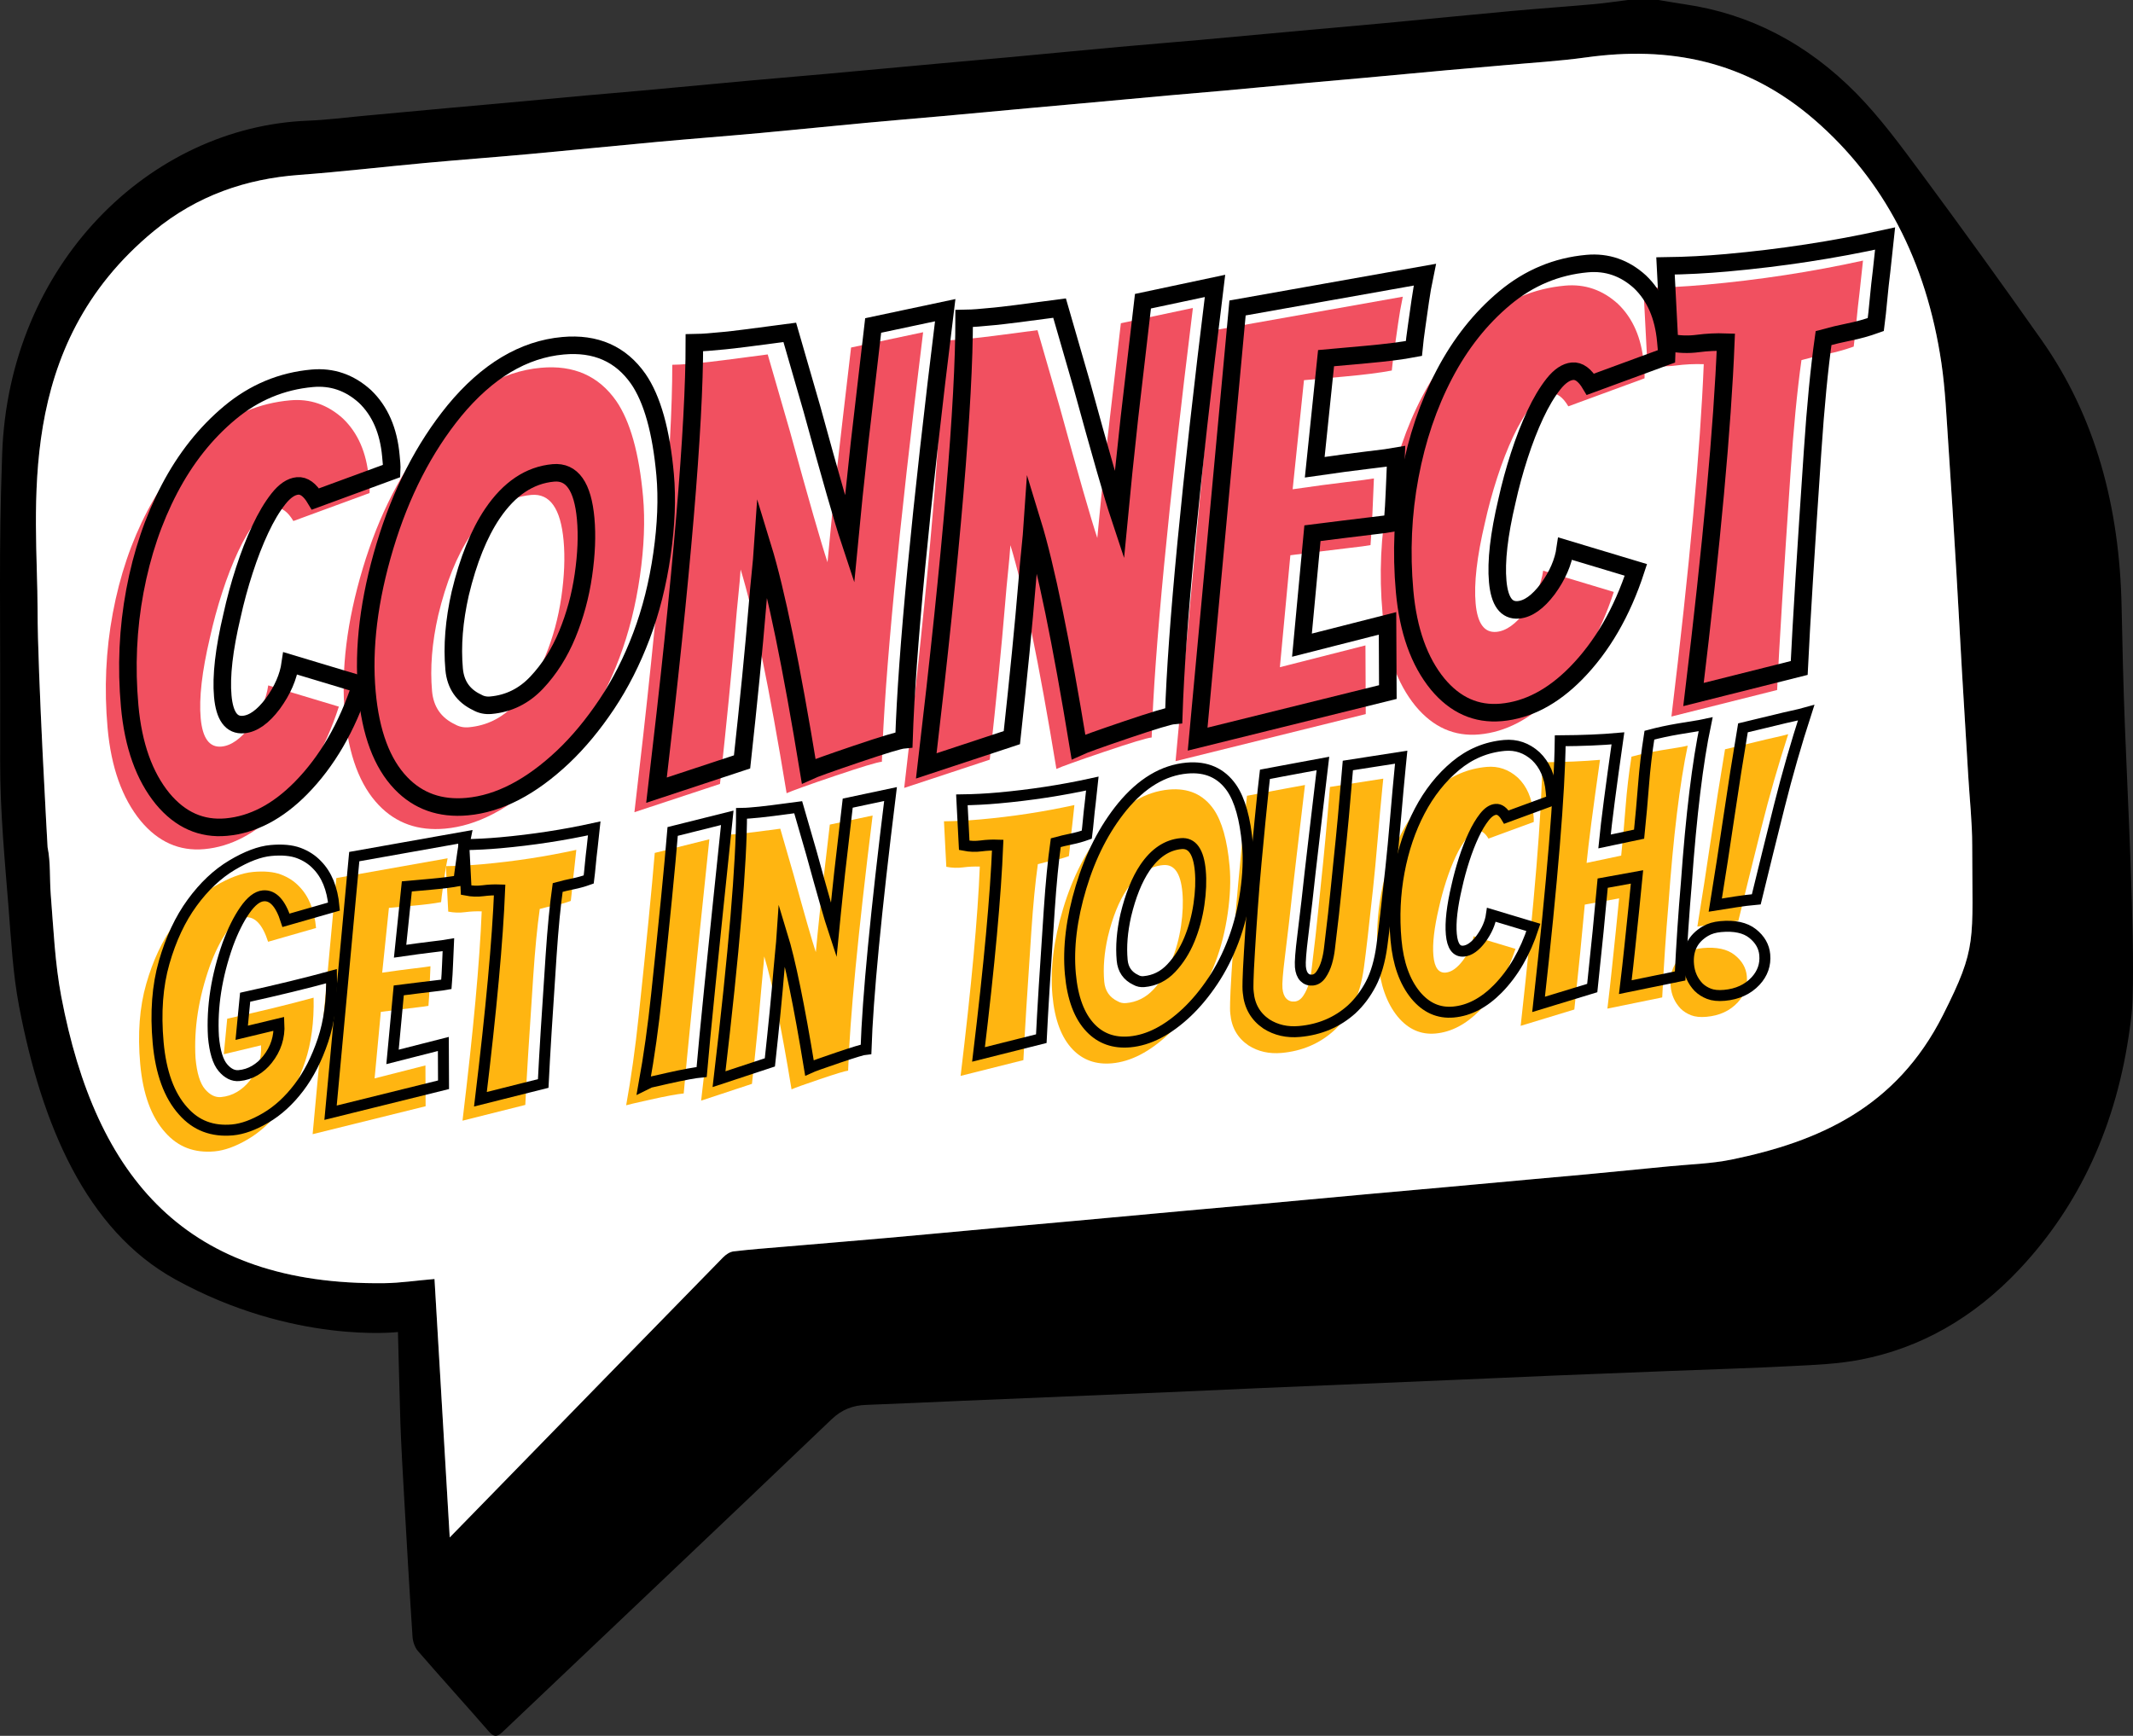 <?xml version="1.0" encoding="utf-8"?>
<!-- Generator: Adobe Illustrator 16.0.0, SVG Export Plug-In . SVG Version: 6.00 Build 0)  -->
<!DOCTYPE svg PUBLIC "-//W3C//DTD SVG 1.1//EN" "http://www.w3.org/Graphics/SVG/1.1/DTD/svg11.dtd">
<svg version="1.1" id="Layer_2" xmlns="http://www.w3.org/2000/svg" xmlns:xlink="http://www.w3.org/1999/xlink" x="0px" y="0px"
	 width="972.732px" height="791.733px" viewBox="-5.996 -7.9 972.732 791.733" enable-background="new -5.996 -7.9 972.732 791.733"
	 xml:space="preserve">
<rect x="-5.996" y="-7.9" width="972.732" height="791.733" fill="#333333" stroke="none"/>
<g>
	<g id="XMLID_1_">
		<g>
			<path d="M963.044,323.356c1.178,30.946,4.486,92.916,3.517,123.875c-0.224,6.938-0.759,9.976-1.252,13.675
				c-5.949,44.278-22.968,80.928-50.321,110.063c-20.957,22.311-45.322,36.021-72.559,41.288
				c-10.176,1.979-20.586,2.368-30.903,2.902c-18.614,0.968-37.253,1.518-55.881,2.25c-17.454,0.68-34.923,1.357-52.38,2.078
				c-14.348,0.589-28.707,1.256-43.055,1.87c-30.91,1.308-61.818,2.603-92.715,3.922c-13.58,0.575-27.16,1.229-40.729,1.815
				c-31.551,1.334-63.113,2.628-94.666,3.961c-14.347,0.604-28.691,1.321-43.054,1.83c-5.91,0.209-10.946,1.922-15.938,6.694
				c-49.872,47.706-99.983,95.021-149.975,142.543c-2.444,2.325-3.939,2.325-6.206-0.289c-10.735-12.328-21.669-24.38-32.383-36.748
				c-1.307-1.504-2.266-4.197-2.413-6.448c-1.38-20.771-2.56-41.561-3.75-62.347c-0.664-11.688-1.35-23.377-1.781-35.063
				c-0.158-4.394-1.117-41.574-1.117-41.574s-47.753,5.66-101.481-23.979c-40.812-22.5-61.028-70.665-71.31-124.662
				c-2.802-14.707-3.614-30.026-4.804-45.144c-1.549-19.779-3.876-43.261-3.813-66.832c0.21-73.868-0.707-93.047,0.916-139.891
				c3.014-86.74,67.519-149.274,139.556-152.005c8.259-0.313,16.497-1.398,24.745-2.157c12.884-1.176,25.769-2.393,38.652-3.569
				c8.375-0.759,16.75-1.478,25.125-2.249c12.758-1.163,25.505-2.379,38.262-3.529c8.375-0.759,16.761-1.438,25.136-2.197
				c16.371-1.503,32.731-3.059,49.092-4.549c11.854-1.072,23.715-2.053,35.565-3.124c16.751-1.517,33.5-3.086,50.251-4.616
				c11.598-1.059,23.197-2.053,34.787-3.125c16.104-1.491,32.205-3.073,48.31-4.537c12.115-1.099,24.232-2.053,36.349-3.138
				c16.88-1.517,33.757-3.112,50.642-4.642c11.461-1.046,22.924-2.026,34.396-3.099c19.186-1.804,38.378-3.739,57.563-5.491
				c12.506-1.138,25.033-2,37.535-3.125c5.131-0.456,10.241-1.254,15.359-1.894c4.67,0,9.321,0,13.989,0
				c4.058,0.666,8.121,1.385,12.188,1.986c29.159,4.275,55.455,17.624,78.096,40.634c10.838,11.008,20.414,24.069,29.928,36.921
				c18.469,24.958,36.685,50.19,54.631,75.711c24.441,34.764,35.482,75.881,36.391,121.627
				C961.895,287.103,962.347,305.235,963.044,323.356z M880.081,455.076c15.803-31.323,13.323-33.339,13.323-77.41
				c0-10.593-1.179-21.128-1.799-31.679c-0.951-15.832-1.938-31.65-2.854-47.483c-0.865-14.879-1.623-29.771-2.508-44.648
				c-1.191-19.82-2.384-39.641-3.742-59.448c-0.84-12.276-1.356-24.67-3.138-36.75c-6.899-46.713-26.422-83.608-57.729-110.789
				c-31.49-27.351-66.76-33.783-104.146-28.605c-12.578,1.751-25.238,2.471-37.871,3.621c-8.498,0.771-17.011,1.452-25.523,2.223
				c-12.885,1.164-25.76,2.392-38.649,3.57c-8.375,0.758-16.75,1.463-25.127,2.235c-12.759,1.164-25.519,2.38-38.267,3.543
				c-8.383,0.758-16.771,1.438-25.145,2.184c-13.141,1.189-26.281,2.419-39.42,3.608c-8.122,0.746-16.245,1.451-24.367,2.196
				c-13.011,1.19-26.021,2.419-39.031,3.595c-11.736,1.06-23.471,2-35.207,3.099c-15.844,1.477-31.679,3.125-47.521,4.576
				c-15.847,1.451-31.708,2.654-47.563,4.105c-19.332,1.778-38.641,3.752-57.972,5.518c-15.981,1.464-31.973,2.64-47.955,4.105
				c-19.204,1.765-38.368,4.027-57.582,5.452c-23.788,1.765-46.249,9.243-66.085,25.56C-0.095,150.351,11.145,224.31,11.145,270.629
				c0,28.109,4.561,107.912,4.561,107.912c1.433,6.981,0.875,14.367,1.444,21.544c1.243,15.585,1.917,31.442,4.804,46.597
				c15.792,83.045,57.193,131.745,147.255,130.688c7.469-0.092,14.908-1.254,22.944-1.907c2.296,38.997,4.583,77.906,6.942,117.872
				c6.215-6.364,11.693-11.987,17.172-17.597c35.807-36.729,71.604-73.45,107.454-110.099c1.318-1.346,3.109-2.55,4.752-2.758
				c7.584-0.916,15.2-1.466,22.812-2.118c15.989-1.372,31.973-2.667,47.964-4.092c16.876-1.505,33.764-3.101,50.642-4.644
				c11.476-1.046,22.937-2.04,34.406-3.085c16.748-1.527,33.512-3.085,50.26-4.615c11.589-1.059,23.199-2.064,34.787-3.124
				c16.623-1.517,33.248-3.072,49.871-4.59c11.729-1.07,23.465-2.078,35.188-3.149c13.136-1.188,26.28-2.405,39.42-3.605
				c8.123-0.731,16.242-1.429,24.364-2.197c12.24-1.164,24.475-2.354,36.701-3.566c9.664-0.97,19.418-1.178,28.939-3.139
				C823.384,512.784,858.77,497.344,880.081,455.076z"/>
			<path fill="#FFFFFF" d="M893.409,377.667c0,44.071,2.475,46.086-13.328,77.41c-21.313,42.269-56.697,57.708-96.256,65.88
				c-9.523,1.962-19.279,2.169-28.939,3.139c-12.229,1.216-24.461,2.405-36.701,3.566c-8.125,0.771-16.241,1.466-24.366,2.198
				c-13.14,1.2-26.282,2.419-39.42,3.604c-11.729,1.071-23.463,2.079-35.188,3.15c-16.621,1.517-33.246,3.07-49.871,4.589
				c-11.588,1.06-23.197,2.063-34.785,3.124c-16.75,1.53-33.512,3.088-50.262,4.615c-11.471,1.046-22.933,2.041-34.406,3.086
				c-16.877,1.542-33.765,3.137-50.641,4.643c-15.993,1.425-31.977,2.719-47.965,4.092c-7.607,0.653-15.227,1.202-22.812,2.118
				c-1.644,0.209-3.434,1.412-4.752,2.758c-35.85,36.646-71.646,73.369-107.454,110.099c-5.479,5.605-10.957,11.229-17.172,17.597
				c-2.359-39.966-4.646-78.873-6.941-117.872c-8.039,0.653-15.477,1.815-22.945,1.907c-90.06,1.059-131.463-47.645-147.253-130.688
				c-2.887-15.15-3.562-31.012-4.805-46.597c-0.568-7.177-0.011-14.563-1.443-21.544c0,0-4.562-79.803-4.562-107.912
				c0-46.321-11.241-120.28,53.052-173.177c19.837-16.317,42.298-23.795,66.085-25.56c19.216-1.424,38.377-3.687,57.583-5.452
				c15.981-1.465,31.973-2.641,47.954-4.105c19.332-1.765,38.642-3.739,57.973-5.518c15.854-1.451,31.72-2.654,47.563-4.105
				c15.848-1.451,31.683-3.099,47.523-4.576c11.736-1.098,23.47-2.04,35.208-3.099c13.009-1.176,26.021-2.405,39.03-3.595
				c8.123-0.745,16.242-1.451,24.367-2.196c13.138-1.189,26.28-2.419,39.421-3.608c8.372-0.745,16.76-1.425,25.145-2.184
				c12.748-1.164,25.508-2.379,38.267-3.543c8.375-0.771,16.75-1.477,25.127-2.235c12.894-1.177,25.769-2.406,38.646-3.569
				c8.515-0.771,17.027-1.451,25.527-2.223c12.631-1.15,25.293-1.87,37.87-3.621c37.39-5.177,72.655,1.254,104.146,28.605
				c31.313,27.181,50.83,64.075,57.732,110.789c1.775,12.08,2.297,24.474,3.137,36.75c1.359,19.807,2.551,39.628,3.74,59.448
				c0.885,14.877,1.645,29.769,2.51,44.648c0.914,15.832,1.904,31.652,2.854,47.483
				C892.229,356.539,893.409,367.073,893.409,377.667z"/>
		</g>
	</g>
</g>
<g>
	<path fill="#F15060" d="M94.996,332.617c4.427-0.398,8.875-3.564,13.342-9.506c4.448-6.112,7.111-12.246,7.989-18.398l32.214,9.692
		c-6.299,19.317-15.422,35.053-27.363,47.198c-10.641,10.781-21.983,16.711-34.027,17.795c-11.34,1.021-21.015-3.285-29.023-12.926
		c-8.429-10.313-13.448-24.414-15.058-42.311c-1.611-17.891-0.819-35.375,2.379-52.45c3.194-17.072,8.453-32.592,15.768-46.558
		c7.316-13.961,16.496-25.547,27.545-34.759c11.046-9.206,23.568-14.443,37.564-15.703c9.035-0.813,17.051,1.948,24.051,8.284
		c6.836,6.53,10.775,15.552,11.811,27.064l0.311,3.456c0.096,1.063,0.108,2.226,0.045,3.478l-34.747,12.77
		c-2.525-4.233-5.249-6.225-8.172-5.961c-2.922,0.263-5.827,2.224-8.713,5.875c-2.884,3.654-5.642,8.276-8.261,13.869
		c-2.624,5.594-5.055,11.84-7.289,18.738c-2.239,6.898-4.116,13.813-5.635,20.733c-3.623,15.326-5.021,27.553-4.201,36.675
		C86.349,328.798,89.502,333.111,94.996,332.617z"/>
	<path fill="#F15060" d="M287.259,218.61c0.973,10.808,0.496,22.906-1.423,36.292c-1.922,13.393-5.044,25.816-9.37,37.275
		c-4.327,11.467-9.6,21.854-15.815,31.158c-6.218,9.313-12.865,17.324-19.938,24.029c-14.653,13.821-29.242,21.383-43.767,22.688
		c-12.224,1.101-22.28-2.457-30.161-10.68c-8.674-9.038-13.845-22.863-15.518-41.465c-1.817-20.196,0.915-42.408,8.201-66.638
		c7.284-24.229,17.842-44.822,31.678-61.785c14.977-18.131,31.5-28.016,49.569-29.641c14.881-1.339,26.319,3.706,34.312,15.128
		C281.394,184.227,285.474,198.772,287.259,218.61z M251.031,238.747c-1.323-14.702-6.237-21.673-14.739-20.908
		c-10.809,0.973-20.075,7.165-27.795,18.575c-6.144,9.125-11.037,21.265-14.672,36.413c-2.815,12.4-3.743,23.91-2.786,34.54
		c0.638,7.088,4.126,12.132,10.47,15.13c1.881,1.084,3.974,1.519,6.279,1.313c8.146-0.734,15.115-4.174,20.904-10.32
		c5.784-6.146,10.439-13.483,13.958-22.018c3.519-8.527,5.964-17.547,7.344-27.047C251.369,254.923,251.716,246.367,251.031,238.747
		z"/>
	<path fill="#F15060" d="M306.735,158.191l7.707-0.693c3.541-0.319,13.43-1.564,29.667-3.741
		c3.626,12.532,6.999,24.196,10.11,34.987c8.504,31.025,14.229,50.957,17.167,59.8c0.372-3.784,0.787-8.107,1.244-12.97
		c0.454-4.862,0.979-9.953,1.572-15.277c0.593-5.32,1.174-10.774,1.742-16.364c0.985-8.836,3.051-26.615,6.185-53.329l32.858-6.975
		c-11.265,91.202-17.527,156.507-18.808,195.908c-2.125,0.19-9.298,2.356-21.516,6.489c-12.218,4.139-19.53,6.76-21.929,7.867
		c-7.913-48.219-14.9-82.239-20.973-102.053c-0.228,3.415-0.582,7.419-1.062,12.016c-0.481,4.598-0.935,9.507-1.354,14.722
		c-1.63,19.614-3.964,43.311-6.998,71.083l-39.021,12.887c11.54-98.012,17.293-166.037,17.266-204.073
		C303.094,158.432,305.141,158.334,306.735,158.191z"/>
	<path fill="#F15060" d="M429.77,147.121l7.706-0.693c3.542-0.319,13.432-1.563,29.666-3.741
		c3.628,12.532,6.999,24.195,10.112,34.986c8.505,31.025,14.23,50.957,17.167,59.8c0.371-3.784,0.787-8.106,1.244-12.97
		c0.453-4.862,0.979-9.953,1.572-15.276c0.594-5.321,1.174-10.775,1.739-16.364c0.986-8.836,3.052-26.615,6.188-53.329l32.854-6.975
		c-11.262,91.203-17.526,156.507-18.805,195.908c-2.125,0.191-9.297,2.356-21.518,6.49c-12.217,4.139-19.528,6.76-21.928,7.866
		c-7.914-48.219-14.899-82.239-20.971-102.053c-0.229,3.416-0.584,7.42-1.062,12.017c-0.483,4.597-0.936,9.506-1.354,14.722
		c-1.63,19.615-3.964,43.311-6.999,71.083l-39.021,12.888c11.54-98.013,17.292-166.038,17.265-204.074
		C426.129,147.361,428.176,147.264,429.77,147.121z"/>
	<path fill="#F15060" d="M530.104,339.273l18.201-196.657l85.431-15.188c-0.875,4.19-1.584,8.225-2.128,12.112
		c-0.547,3.891-1.092,7.734-1.643,11.533c-0.553,3.801-0.963,7.146-1.238,10.023c-5.27,1.01-12.512,1.93-21.721,2.758l-18.334,1.65
		l-5.168,49.755c9.691-1.408,17.813-2.495,24.354-3.263c6.533-0.763,10.771-1.324,12.705-1.679
		c-0.243,5.204-0.461,10.267-0.641,15.193c-0.184,4.929-0.486,10.001-0.908,15.217c-1.938,0.354-4.936,0.758-8.998,1.212
		c-4.069,0.458-8.311,0.974-12.721,1.546c-4.414,0.578-9.359,1.203-14.834,1.87l-4.779,51.06l39.021-9.939l0.139,31.329
		L530.104,339.273z"/>
	<path fill="#F15060" d="M676.418,280.3c4.426-0.398,8.875-3.564,13.344-9.505c4.445-6.114,7.107-12.247,7.986-18.399l32.215,9.692
		c-6.297,19.318-15.422,35.053-27.363,47.199c-10.641,10.781-21.979,16.712-34.024,17.795c-11.338,1.021-21.019-3.286-29.021-12.926
		c-8.428-10.313-13.446-24.414-15.059-42.31c-1.611-17.891-0.82-35.375,2.379-52.451c3.195-17.072,8.451-32.593,15.771-46.558
		c7.313-13.961,16.491-25.547,27.543-34.759c11.047-9.206,23.563-14.443,37.563-15.703c9.035-0.813,17.053,1.948,24.051,8.283
		c6.841,6.53,10.777,15.552,11.814,27.065l0.309,3.455c0.099,1.063,0.107,2.226,0.048,3.479l-34.748,12.771
		c-2.521-4.234-5.246-6.225-8.17-5.961c-2.927,0.262-5.828,2.224-8.718,5.875c-2.885,3.653-5.641,8.275-8.262,13.868
		c-2.623,5.595-5.053,11.84-7.287,18.739c-2.238,6.896-4.115,13.811-5.637,20.732c-3.621,15.328-5.021,27.555-4.199,36.676
		C667.77,276.482,670.926,280.794,676.418,280.3z"/>
	<path fill="#F15060" d="M745.277,158.378l-1.808-34.931c9.273-0.118,18.607-0.604,27.998-1.448
		c24.802-2.231,48.851-5.909,72.142-11.045l-1.607,14.878c-0.523,4.158-0.98,8.438-1.389,12.849
		c-0.406,4.414-0.824,8.245-1.242,11.497c-3.982,1.43-7.988,2.552-12.021,3.358c-4.039,0.812-7.973,1.749-11.805,2.804
		c-1.959,13.931-3.627,31.133-4.998,51.616c-3.07,45.281-5.106,78.238-6.104,98.863l-48.203,12.106
		c8.293-68.609,13.205-122.18,14.74-160.718c-4.304-0.149-8.568,0.06-12.806,0.616C753.941,159.386,749.641,159.237,745.277,158.378
		z"/>
</g>
<g>
	<path fill="none" stroke="#000000" stroke-width="8" stroke-miterlimit="10" d="M105.065,322.566
		c4.426-0.397,8.875-3.564,13.342-9.504c4.448-6.113,7.111-12.246,7.988-18.399l32.215,9.692
		c-6.299,19.318-15.423,35.053-27.364,47.198c-10.642,10.782-21.983,16.712-34.027,17.796c-11.34,1.02-21.015-3.286-29.023-12.926
		c-8.429-10.313-13.448-24.414-15.059-42.311c-1.61-17.891-0.818-35.375,2.38-52.452c3.193-17.071,8.452-32.592,15.768-46.558
		c7.316-13.961,16.495-25.547,27.545-34.758c11.046-9.206,23.567-14.443,37.564-15.703c9.035-0.813,17.052,1.948,24.051,8.283
		c6.837,6.53,10.776,15.552,11.812,27.066l0.31,3.454c0.096,1.063,0.109,2.227,0.046,3.479l-34.748,12.771
		c-2.524-4.234-5.248-6.225-8.17-5.961c-2.924,0.263-5.828,2.224-8.714,5.873c-2.886,3.655-5.643,8.277-8.262,13.871
		c-2.624,5.594-5.053,11.84-7.288,18.738c-2.239,6.898-4.115,13.811-5.636,20.731c-3.623,15.328-5.021,27.556-4.201,36.677
		C96.417,318.748,99.571,323.06,105.065,322.566z"/>
	<path fill="none" stroke="#000000" stroke-width="8" stroke-miterlimit="10" d="M297.327,208.561
		c0.973,10.809,0.496,22.906-1.422,36.293c-1.922,13.392-5.044,25.814-9.371,37.275c-4.325,11.466-9.599,21.852-15.814,31.158
		c-6.219,9.313-12.865,17.323-19.938,24.029c-14.654,13.82-29.243,21.383-43.767,22.689c-12.224,1.1-22.279-2.457-30.161-10.681
		c-8.674-9.038-13.844-22.864-15.518-41.466c-1.817-20.195,0.915-42.407,8.202-66.636c7.284-24.229,17.842-44.823,31.677-61.786
		c14.978-18.132,31.5-28.016,49.57-29.641c14.882-1.339,26.319,3.706,34.312,15.128
		C291.462,174.176,295.542,188.722,297.327,208.561z M261.1,228.698c-1.323-14.703-6.237-21.674-14.74-20.908
		c-10.808,0.972-20.074,7.163-27.796,18.574c-6.144,9.125-11.037,21.265-14.671,36.413c-2.815,12.401-3.743,23.911-2.786,34.541
		c0.638,7.087,4.126,12.132,10.469,15.13c1.881,1.083,3.975,1.518,6.28,1.311c8.146-0.732,15.115-4.173,20.904-10.318
		c5.784-6.146,10.44-13.484,13.958-22.018c3.519-8.529,5.964-17.548,7.344-27.047C261.438,244.874,261.785,236.316,261.1,228.698z"
		/>
	<path fill="none" stroke="#000000" stroke-width="8" stroke-miterlimit="10" d="M316.804,148.142l7.707-0.693
		c3.541-0.319,13.43-1.564,29.666-3.742c3.626,12.532,6.999,24.196,10.114,34.987c8.504,31.026,14.229,50.957,17.167,59.8
		c0.371-3.783,0.787-8.106,1.245-12.97c0.453-4.863,0.979-9.954,1.572-15.277c0.593-5.32,1.172-10.775,1.739-16.363
		c0.988-8.837,3.054-26.615,6.187-53.331l32.855-6.975c-11.261,91.203-17.525,156.507-18.804,195.909
		c-2.126,0.19-9.298,2.355-21.517,6.488c-12.219,4.141-19.529,6.76-21.931,7.867c-7.913-48.218-14.898-82.238-20.97-102.051
		c-0.229,3.415-0.584,7.418-1.061,12.017c-0.483,4.597-0.936,9.506-1.355,14.72c-1.63,19.615-3.964,43.311-6.999,71.084
		L293.402,352.5c11.54-98.013,17.293-166.037,17.266-204.074C313.162,148.381,315.209,148.286,316.804,148.142z"/>
	<path fill="none" stroke="#000000" stroke-width="8" stroke-miterlimit="10" d="M439.838,137.071l7.707-0.693
		c3.541-0.318,13.429-1.564,29.665-3.742c3.626,12.533,7.001,24.196,10.115,34.987c8.504,31.026,14.227,50.957,17.166,59.801
		c0.371-3.784,0.783-8.107,1.244-12.97c0.452-4.863,0.979-9.954,1.569-15.277c0.595-5.32,1.177-10.775,1.742-16.364
		c0.988-8.836,3.051-26.615,6.187-53.33l32.856-6.976c-11.262,91.203-17.524,156.507-18.805,195.909
		c-2.127,0.19-9.297,2.356-21.52,6.489c-12.22,4.141-19.525,6.76-21.929,7.867c-7.914-48.218-14.897-82.239-20.968-102.052
		c-0.229,3.415-0.585,7.419-1.063,12.016c-0.481,4.598-0.935,9.506-1.354,14.721c-1.631,19.615-3.964,43.311-6.998,71.083
		l-39.022,12.888c11.539-98.013,17.296-166.037,17.268-204.075C436.196,137.311,438.244,137.214,439.838,137.071z"/>
	<path fill="none" stroke="#000000" stroke-width="8" stroke-miterlimit="10" d="M540.172,329.224l18.201-196.658l85.428-15.188
		c-0.875,4.19-1.584,8.226-2.127,12.112c-0.545,3.89-1.09,7.732-1.641,11.533c-0.553,3.8-0.963,7.144-1.24,10.023
		c-5.268,1.01-12.508,1.929-21.717,2.758l-18.338,1.65l-5.166,49.755c9.69-1.407,17.813-2.494,24.352-3.262
		c6.535-0.764,10.771-1.325,12.707-1.68c-0.246,5.205-0.461,10.268-0.641,15.193c-0.187,4.929-0.486,10.002-0.908,15.217
		c-1.938,0.355-4.938,0.759-9,1.212c-4.068,0.456-8.313,0.974-12.719,1.546c-4.416,0.578-9.361,1.203-14.832,1.87l-4.783,51.061
		l39.021-9.94l0.144,31.33L540.172,329.224z"/>
	<path fill="none" stroke="#000000" stroke-width="8" stroke-miterlimit="10" d="M686.486,270.25
		c4.426-0.398,8.875-3.565,13.344-9.505c4.447-6.113,7.109-12.246,7.986-18.399l32.215,9.691
		c-6.297,19.319-15.42,35.055-27.361,47.2c-10.645,10.781-21.984,16.711-34.027,17.795c-11.34,1.02-21.018-3.287-29.021-12.928
		c-8.43-10.311-13.449-24.412-15.06-42.309c-1.608-17.891-0.819-35.375,2.38-52.451c3.192-17.072,8.452-32.593,15.768-46.558
		c7.316-13.961,16.496-25.548,27.547-34.758c11.045-9.206,23.566-14.444,37.564-15.704c9.035-0.813,17.051,1.948,24.051,8.283
		c6.836,6.531,10.773,15.552,11.812,27.066l0.313,3.454c0.096,1.063,0.106,2.227,0.045,3.478l-34.748,12.771
		c-2.521-4.234-5.246-6.225-8.17-5.962c-2.922,0.264-5.826,2.224-8.715,5.874c-2.885,3.654-5.644,8.276-8.263,13.87
		c-2.622,5.594-5.057,11.841-7.286,18.738c-2.236,6.899-4.115,13.811-5.638,20.732c-3.623,15.328-5.021,27.555-4.198,36.676
		C677.838,266.431,680.994,270.744,686.486,270.25z"/>
	<path fill="none" stroke="#000000" stroke-width="8" stroke-miterlimit="10" d="M755.346,148.328l-1.805-34.93
		c9.273-0.119,18.605-0.603,27.998-1.448c24.801-2.231,48.848-5.91,72.139-11.046l-1.604,14.879
		c-0.521,4.158-0.982,8.438-1.392,12.849c-0.403,4.414-0.819,8.245-1.241,11.497c-3.98,1.43-7.986,2.551-12.021,3.358
		c-4.037,0.812-7.971,1.749-11.801,2.804c-1.963,13.931-3.629,31.133-5,51.615c-3.072,45.281-5.107,78.239-6.105,98.862
		l-48.2,12.107c8.294-68.609,13.2-122.18,14.737-160.718c-4.301-0.149-8.563,0.06-12.805,0.617
		C764.01,149.337,759.709,149.188,755.346,148.328z"/>
</g>
<g>
	<path fill="#FFB511" d="M116.268,421.646c-2.511-7.837-5.973-11.56-10.393-11.158c-2.739,0.246-5.538,2.436-8.4,6.563
		c-2.866,4.129-5.446,9.32-7.749,15.576c-5.161,14.572-7.346,28.613-6.553,42.121c0.606,6.734,2.035,11.434,4.292,14.094
		c2.253,2.662,4.698,3.873,7.329,3.642c2.629-0.238,5.053-1.015,7.27-2.326c2.214-1.313,4.131-2.996,5.751-5.053
		c3.81-4.802,5.551-10.207,5.223-16.226l-16.977,4.074l1.564-16.213c14.667-3.23,27.799-6.429,39.396-9.595
		c0.247,11.011-1.052,20.757-3.894,29.232c-2.845,8.479-6.522,15.674-11.025,21.6c-4.508,5.923-9.533,10.513-15.072,13.771
		c-5.543,3.256-10.602,5.088-15.179,5.502c-4.578,0.412-8.736-0.088-12.468-1.502c-3.735-1.416-7.08-3.793-10.03-7.137
		c-6.364-7.064-10.165-17.463-11.4-31.195c-1.236-13.734-0.321-25.938,2.753-36.607c3.069-10.674,7.319-19.729,12.752-27.168
		c5.43-7.434,11.492-13.149,18.189-17.147c6.693-3.997,12.619-6.228,17.777-6.693c5.154-0.463,9.382-0.072,12.675,1.168
		c3.295,1.242,6.055,3.035,8.282,5.381c4.433,4.479,7.021,10.824,7.76,19.031L116.268,421.646z"/>
	<path fill="#FFB511" d="M136.577,509.411l10.812-116.821l50.746-9.021c-0.52,2.486-0.94,4.887-1.262,7.193
		c-0.325,2.313-0.648,4.596-0.975,6.851c-0.33,2.256-0.573,4.244-0.737,5.955c-3.129,0.6-7.431,1.145-12.902,1.637l-10.891,0.979
		l-3.069,29.56c5.757-0.834,10.581-1.48,14.465-1.939c3.882-0.453,6.397-0.787,7.547-0.996c-0.146,3.091-0.273,6.101-0.38,9.023
		c-0.109,2.928-0.29,5.943-0.54,9.043c-1.15,0.207-2.93,0.447-5.346,0.717c-2.417,0.271-4.937,0.58-7.556,0.922
		c-2.622,0.341-5.56,0.711-8.813,1.109l-2.84,30.33l23.178-5.904l0.083,18.609L136.577,509.411z"/>
	<path fill="#FFB511" d="M198.414,407.892l-1.072-20.75c5.508-0.07,11.052-0.358,16.632-0.859
		c14.731-1.326,29.015-3.512,42.851-6.563l-0.956,8.838c-0.31,2.469-0.583,5.016-0.825,7.632c-0.241,2.622-0.489,4.896-0.737,6.832
		c-2.366,0.848-4.745,1.514-7.142,1.991c-2.398,0.482-4.736,1.035-7.01,1.664c-1.165,8.273-2.155,18.494-2.969,30.66
		c-1.826,26.898-3.035,46.478-3.628,58.729l-28.633,7.188c4.926-40.758,7.844-72.578,8.755-95.469
		c-2.555-0.09-5.09,0.033-7.605,0.363C203.559,408.489,201.005,408.401,198.414,407.892z"/>
	<path fill="#FFB511" d="M317.497,374.899c-6.506,62.114-10.402,100.76-11.687,115.94c-2.948,0.269-8.008,1.201-15.185,2.799
		c-7.175,1.604-10.861,2.465-11.065,2.588c2.268-12.51,4.176-26.102,5.721-40.772c3.558-33.525,5.997-58.303,7.314-74.333
		L317.497,374.899z"/>
	<path fill="#FFB511" d="M327.643,372.71l4.578-0.412c2.104-0.189,7.979-0.928,17.623-2.222c2.154,7.444,4.158,14.374,6.007,20.784
		c5.055,18.427,8.453,30.271,10.199,35.521c0.22-2.246,0.466-4.813,0.738-7.705c0.269-2.887,0.582-5.912,0.934-9.069
		c0.354-3.16,0.697-6.402,1.034-9.726c0.587-5.25,1.813-15.808,3.675-31.676l19.521-4.144c-6.69,54.173-10.413,92.964-11.17,116.373
		c-1.265,0.113-5.524,1.398-12.781,3.855c-7.258,2.457-11.602,4.016-13.026,4.672c-4.699-28.643-8.853-48.85-12.457-60.619
		c-0.136,2.027-0.348,4.406-0.631,7.14c-0.287,2.729-0.554,5.646-0.804,8.741c-0.968,11.652-2.355,25.729-4.157,42.228
		l-23.181,7.656c6.854-58.222,10.271-98.627,10.256-121.227C325.48,372.855,326.695,372.796,327.643,372.71z"/>
	<path fill="#FFB511" d="M425.56,387.453l-1.069-20.749c5.509-0.071,11.052-0.358,16.633-0.86
		c14.729-1.326,29.016-3.511,42.85-6.562l-0.954,8.839c-0.312,2.469-0.583,5.013-0.821,7.631c-0.244,2.625-0.491,4.898-0.74,6.832
		c-2.366,0.849-4.743,1.514-7.141,1.994c-2.398,0.482-4.733,1.035-7.013,1.665c-1.166,8.273-2.151,18.493-2.971,30.663
		c-1.824,26.896-3.034,46.471-3.626,58.727l-28.632,7.189c4.926-40.756,7.843-72.58,8.754-95.468
		c-2.554-0.09-5.089,0.034-7.606,0.365C430.706,388.05,428.153,387.962,425.56,387.453z"/>
	<path fill="#FFB511" d="M554.742,387.128c0.578,6.418,0.295,13.605-0.846,21.558c-1.144,7.953-2.994,15.332-5.564,22.144
		c-2.57,6.811-5.703,12.979-9.396,18.508c-3.694,5.531-7.643,10.289-11.844,14.275c-8.707,8.209-17.371,12.7-26,13.479
		c-7.26,0.652-13.229-1.463-17.913-6.346c-5.152-5.371-8.223-13.58-9.218-24.633c-1.079-11.992,0.542-25.189,4.873-39.582
		c4.324-14.395,10.596-26.626,18.815-36.703c8.896-10.77,18.711-16.641,29.442-17.607c8.84-0.795,15.633,2.203,20.383,8.987
		C551.258,366.702,553.684,375.341,554.742,387.128z M533.221,399.089c-0.785-8.734-3.701-12.875-8.754-12.419
		c-6.422,0.578-11.924,4.256-16.512,11.033c-3.65,5.42-6.557,12.631-8.715,21.629c-1.672,7.365-2.228,14.203-1.656,20.518
		c0.379,4.211,2.451,7.207,6.221,8.988c1.117,0.646,2.359,0.902,3.73,0.779c4.838-0.438,8.979-2.48,12.418-6.129
		c3.434-3.652,6.201-8.015,8.289-13.08c2.09-5.068,3.543-10.424,4.365-16.066C533.424,408.696,533.629,403.616,533.221,399.089z"/>
	<path fill="#FFB511" d="M562.678,355.064c2.293-0.417,4.98-0.926,8.063-1.52c3.067-0.598,6.1-1.16,9.075-1.692
		c2.976-0.532,6.076-1.104,9.313-1.712c-1.572,13.188-2.805,23.643-3.701,31.363c-0.896,7.718-1.613,13.883-2.154,18.492
		c-0.538,4.611-1.012,8.844-1.401,12.699c-0.965,8.147-1.604,13.457-1.91,15.924c-0.924,7.402-1.293,12.158-1.104,14.262
		c0.188,2.105,0.778,3.67,1.774,4.693c0.988,1.022,2.252,1.469,3.779,1.332c1.521-0.14,2.826-0.998,3.903-2.58
		c1.074-1.582,1.921-3.41,2.527-5.479c0.609-2.067,1.031-4.178,1.264-6.317c0.229-2.143,0.486-4.314,0.767-6.517
		c0.281-2.196,0.641-5.256,1.088-9.168c0.443-3.91,0.871-7.979,1.287-12.209c0.416-4.229,0.846-8.537,1.305-12.925
		c1.217-11.25,2.533-25.477,3.957-42.688l24.322-3.778l-0.42,4.174c-0.666,6.743-1.373,14.524-2.117,23.344
		c-0.746,8.821-1.463,16.442-2.158,22.87c-1.787,16.709-3.154,28.586-4.11,35.619c-0.964,7.035-2.644,12.834-5.039,17.398
		c-2.402,4.565-5.318,8.436-8.742,11.604c-6.578,5.896-14.498,9.262-23.76,10.096c-5.683,0.513-10.718-0.629-15.104-3.415
		c-4.973-3.369-7.736-8.158-8.295-14.367c-0.037-0.423-0.076-0.847-0.113-1.267s-0.033-1.854,0.013-4.297
		c0.043-2.444,0.26-6.84,0.645-13.186c0.383-6.351,0.824-12.963,1.314-19.853c0.495-6.889,1.065-13.811,1.715-20.763
		c0.645-6.952,1.246-13.266,1.797-18.939C561.684,364.064,562.426,356.997,562.678,355.064z"/>
	<path fill="#FFB511" d="M653.318,435.702c2.629-0.236,5.27-2.119,7.924-5.646c2.641-3.633,4.223-7.271,4.746-10.928l19.137,5.756
		c-3.742,11.478-9.162,20.82-16.256,28.037c-6.322,6.404-13.062,9.928-20.213,10.572c-6.734,0.604-12.482-1.955-17.24-7.683
		c-5.006-6.127-7.988-14.504-8.943-25.133c-0.957-10.627-0.485-21.012,1.414-31.153c1.896-10.146,5.021-19.361,9.365-27.656
		c4.344-8.295,9.797-15.177,16.361-20.65c6.563-5.467,14-8.578,22.313-9.326c5.367-0.482,10.131,1.156,14.289,4.92
		c4.063,3.881,6.4,9.238,7.017,16.078l0.186,2.053c0.059,0.633,0.064,1.32,0.027,2.066l-20.644,7.587
		c-1.5-2.52-3.119-3.699-4.854-3.543c-1.734,0.157-3.457,1.319-5.175,3.489c-1.717,2.17-3.352,4.918-4.907,8.239
		c-1.56,3.322-3,7.033-4.328,11.132c-1.33,4.095-2.445,8.203-3.351,12.316c-2.149,9.102-2.979,16.36-2.491,21.782
		C648.182,433.433,650.055,435.997,653.318,435.702z"/>
	<path fill="#FFB511" d="M687.488,459.997c6.276-56.365,9.563-96.441,9.867-120.234c10.178-0.064,18.946-0.432,26.315-1.096
		c-3.188,22.354-5.229,38.025-6.115,47.017l15.775-3.329c0.791-7.709,1.467-15.222,2.029-22.539c0.561-7.316,1.444-14.85,2.657-22.6
		c4.144-1.112,8.566-2.067,13.271-2.863c4.701-0.793,7.938-1.323,9.723-1.591l2.654-0.557c-3.643,17.302-6.566,41.38-8.775,72.239
		c-1.188,13.896-2.143,28.092-2.852,42.586l-24.998,5.108c0.785-6.543,1.479-12.705,2.074-18.483
		c0.594-5.781,1.188-11.517,1.797-17.188c0.6-5.676,1.092-10.547,1.469-14.613l-15.656,2.845
		c-1.221,13.582-2.811,29.528-4.766,47.848L687.488,459.997z"/>
	<path fill="#FFB511" d="M772.248,455.872c-2.836,0.256-5.195,0.012-7.063-0.717c-1.872-0.738-3.442-1.736-4.725-2.998
		c-2.697-2.832-4.223-6.25-4.584-10.246c-0.615-6.842,1.949-11.953,7.691-15.332c1.907-1.129,4.233-1.813,6.975-2.063
		c6.314-0.565,11.156,0.48,14.525,3.15c3.366,2.666,5.227,5.893,5.563,9.682c0.408,4.525-0.981,8.521-4.172,11.992
		C782.881,453.165,778.143,455.341,772.248,455.872z M809.504,326.966c-4.563,14.096-8.625,28.229-12.178,42.391
		c-3.553,14.165-7.07,28.404-10.562,42.72c-3.155,0.283-6.274,0.674-9.358,1.162c-3.088,0.487-6.199,0.979-9.338,1.475
		c2.188-13.455,4.264-26.902,6.235-40.341c1.975-13.439,4.101-26.945,6.38-40.517c1.973-0.495,4.28-1.045,6.934-1.657
		c2.648-0.608,5.299-1.246,7.941-1.909c2.646-0.659,5.219-1.265,7.717-1.808C805.773,327.938,807.85,327.433,809.504,326.966z"/>
</g>
<g>
	<path fill="none" stroke="#000000" stroke-width="5" stroke-miterlimit="10" d="M124.438,411.86
		c-2.51-7.834-5.973-11.562-10.393-11.16c-2.738,0.246-5.537,2.438-8.398,6.563c-2.868,4.132-5.448,9.322-7.75,15.574
		c-5.16,14.576-7.346,28.617-6.553,42.123c0.606,6.736,2.035,11.438,4.292,14.096c2.252,2.66,4.696,3.871,7.329,3.638
		c2.628-0.236,5.052-1.015,7.27-2.324c2.214-1.314,4.13-2.998,5.75-5.053c3.81-4.802,5.551-10.207,5.225-16.228l-16.979,4.076
		l1.564-16.215c14.667-3.229,27.798-6.426,39.396-9.59c0.247,11.008-1.052,20.756-3.895,29.229
		c-2.845,8.479-6.521,15.682-11.026,21.6c-4.506,5.923-9.531,10.515-15.071,13.771c-5.542,3.256-10.602,5.092-15.178,5.504
		c-4.578,0.41-8.737-0.09-12.468-1.504c-3.736-1.412-7.08-3.791-10.03-7.133c-6.365-7.066-10.164-17.465-11.4-31.199
		c-1.236-13.73-0.32-25.936,2.753-36.605c3.07-10.676,7.319-19.729,12.752-27.166c5.43-7.436,11.492-13.15,18.189-17.149
		c6.694-3.998,12.62-6.229,17.777-6.693c5.153-0.463,9.381-0.072,12.676,1.166c3.295,1.244,6.054,3.037,8.282,5.381
		c4.432,4.484,7.021,10.826,7.759,19.033L124.438,411.86z"/>
	<path fill="none" stroke="#000000" stroke-width="5" stroke-miterlimit="10" d="M144.748,499.622l10.811-116.819l50.746-9.021
		c-0.52,2.49-0.941,4.887-1.262,7.195c-0.325,2.313-0.649,4.592-0.976,6.85c-0.33,2.259-0.573,4.245-0.737,5.955
		c-3.129,0.6-7.432,1.146-12.902,1.638l-10.891,0.979l-3.07,29.557c5.758-0.834,10.58-1.48,14.466-1.938
		c3.883-0.454,6.399-0.789,7.549-0.995c-0.147,3.092-0.275,6.098-0.381,9.021c-0.111,2.93-0.289,5.943-0.54,9.039
		c-1.15,0.211-2.931,0.451-5.345,0.721c-2.419,0.271-4.936,0.576-7.556,0.918c-2.622,0.347-5.561,0.718-8.811,1.111l-2.841,30.332
		l23.179-5.906l0.084,18.611L144.748,499.622z"/>
	<path fill="none" stroke="#000000" stroke-width="5" stroke-miterlimit="10" d="M206.584,398.103l-1.072-20.75
		c5.508-0.07,11.052-0.357,16.63-0.859c14.732-1.326,29.016-3.511,42.853-6.562l-0.956,8.839c-0.31,2.469-0.583,5.012-0.824,7.633
		c-0.24,2.623-0.49,4.898-0.737,6.829c-2.366,0.848-4.745,1.517-7.141,1.997c-2.399,0.479-4.736,1.037-7.011,1.662
		c-1.166,8.275-2.155,18.496-2.97,30.664c-1.824,26.896-3.034,46.474-3.627,58.728l-28.632,7.19
		c4.926-40.756,7.844-72.578,8.754-95.471c-2.554-0.088-5.088,0.035-7.604,0.365C211.73,398.702,209.176,398.614,206.584,398.103z"
		/>
	<path fill="none" stroke="#000000" stroke-width="5" stroke-miterlimit="10" d="M325.667,365.109
		c-6.505,62.115-10.402,100.765-11.687,115.945c-2.947,0.267-8.008,1.197-15.186,2.797c-7.177,1.603-10.863,2.464-11.066,2.591
		c2.269-12.513,4.177-26.104,5.721-40.775c3.559-33.525,5.996-58.303,7.314-74.334L325.667,365.109z"/>
	<path fill="none" stroke="#000000" stroke-width="5" stroke-miterlimit="10" d="M335.814,362.924l4.574-0.411
		c2.104-0.19,7.979-0.93,17.623-2.223c2.154,7.443,4.157,14.373,6.01,20.781c5.052,18.429,8.45,30.271,10.195,35.521
		c0.223-2.246,0.466-4.813,0.739-7.703c0.27-2.889,0.582-5.914,0.933-9.071c0.354-3.162,0.697-6.402,1.036-9.722
		c0.586-5.249,1.813-15.811,3.672-31.679l19.521-4.144c-6.689,54.177-10.412,92.968-11.169,116.375
		c-1.266,0.108-5.523,1.396-12.781,3.854c-7.259,2.457-11.601,4.012-13.026,4.672c-4.698-28.643-8.851-48.85-12.456-60.621
		c-0.136,2.027-0.346,4.408-0.631,7.14c-0.287,2.729-0.554,5.646-0.805,8.741c-0.968,11.654-2.355,25.729-4.156,42.229l-23.18,7.654
		c6.854-58.222,10.273-98.628,10.256-121.227C333.65,363.066,334.867,363.009,335.814,362.924z"/>
	<path fill="none" stroke="#000000" stroke-width="5" stroke-miterlimit="10" d="M433.73,377.665l-1.07-20.751
		c5.507-0.07,11.051-0.356,16.63-0.858c14.731-1.326,29.016-3.511,42.852-6.562l-0.954,8.839c-0.312,2.47-0.584,5.012-0.824,7.632
		c-0.24,2.624-0.486,4.898-0.738,6.83c-2.363,0.848-4.742,1.516-7.139,1.996c-2.399,0.48-4.735,1.036-7.016,1.663
		c-1.162,8.274-2.151,18.495-2.969,30.663c-1.824,26.896-3.035,46.473-3.627,58.727l-28.632,7.191
		c4.925-40.756,7.843-72.578,8.755-95.47c-2.553-0.088-5.088,0.037-7.604,0.366C438.877,378.263,436.322,378.175,433.73,377.665z"/>
	<path fill="none" stroke="#000000" stroke-width="5" stroke-miterlimit="10" d="M562.912,377.339
		c0.578,6.42,0.295,13.605-0.844,21.563c-1.146,7.948-2.998,15.332-5.566,22.141c-2.57,6.807-5.701,12.979-9.395,18.51
		c-3.695,5.529-7.646,10.287-11.847,14.273c-8.705,8.207-17.371,12.701-25.998,13.477c-7.26,0.654-13.231-1.461-17.914-6.344
		c-5.149-5.371-8.224-13.58-9.217-24.633c-1.08-11.998,0.541-25.189,4.872-39.582c4.328-14.392,10.599-26.626,18.816-36.703
		c8.896-10.771,18.711-16.643,29.442-17.607c8.843-0.796,15.636,2.201,20.38,8.986C559.43,356.914,561.852,365.555,562.912,377.339z
		 M541.395,389.302c-0.784-8.736-3.704-12.875-8.758-12.422c-6.42,0.579-11.926,4.257-16.512,11.035
		c-3.65,5.422-6.553,12.628-8.713,21.628c-1.674,7.365-2.226,14.205-1.656,20.518c0.379,4.209,2.451,7.205,6.219,8.986
		c1.119,0.646,2.361,0.904,3.73,0.781c4.838-0.438,8.979-2.479,12.42-6.131c3.434-3.65,6.199-8.013,8.291-13.08
		c2.088-5.066,3.539-10.422,4.361-16.064C541.594,398.909,541.801,393.827,541.395,389.302z"/>
	<path fill="none" stroke="#000000" stroke-width="5" stroke-miterlimit="10" d="M570.848,345.277
		c2.293-0.418,4.982-0.928,8.062-1.523c3.074-0.594,6.104-1.156,9.078-1.69c2.975-0.53,6.08-1.104,9.313-1.714
		c-1.572,13.191-2.803,23.645-3.701,31.365c-0.895,7.719-1.612,13.883-2.149,18.494c-0.543,4.609-1.015,8.845-1.406,12.697
		c-0.965,8.147-1.6,13.457-1.908,15.926c-0.926,7.404-1.293,12.156-1.104,14.262c0.188,2.104,0.778,3.668,1.772,4.695
		c0.994,1.021,2.256,1.467,3.781,1.33c1.523-0.142,2.826-0.998,3.904-2.58c1.075-1.582,1.924-3.41,2.532-5.479
		c0.604-2.067,1.025-4.178,1.263-6.317c0.229-2.146,0.482-4.313,0.764-6.515c0.279-2.2,0.639-5.258,1.084-9.17
		c0.447-3.912,0.875-7.979,1.289-12.211c0.414-4.225,0.85-8.535,1.305-12.925c1.218-11.249,2.531-25.477,3.957-42.685l24.32-3.782
		l-0.42,4.177c-0.668,6.745-1.373,14.524-2.117,23.344c-0.744,8.82-1.461,16.444-2.156,22.872
		c-1.789,16.708-3.157,28.58-4.114,35.613c-0.957,7.037-2.642,12.838-5.037,17.402c-2.4,4.563-5.316,8.434-8.744,11.604
		c-6.576,5.896-14.494,9.265-23.754,10.099c-5.685,0.51-10.722-0.631-15.107-3.416c-4.973-3.371-7.731-8.162-8.293-14.369
		c-0.039-0.424-0.076-0.844-0.115-1.264c-0.039-0.425-0.032-1.854,0.015-4.302c0.041-2.438,0.26-6.84,0.645-13.186
		c0.381-6.349,0.822-12.961,1.316-19.853c0.492-6.887,1.063-13.808,1.709-20.761c0.646-6.954,1.248-13.268,1.799-18.938
		C569.852,354.277,570.598,347.208,570.848,345.277z"/>
	<path fill="none" stroke="#000000" stroke-width="5" stroke-miterlimit="10" d="M661.488,425.915
		c2.629-0.238,5.271-2.121,7.926-5.646c2.643-3.635,4.223-7.274,4.744-10.932l19.137,5.758c-3.74,11.479-9.162,20.82-16.254,28.037
		c-6.322,6.402-13.059,9.926-20.215,10.57c-6.734,0.604-12.482-1.953-17.238-7.68c-5.008-6.123-7.99-14.504-8.945-25.134
		c-0.957-10.631-0.483-21.014,1.414-31.158c1.898-10.144,5.021-19.362,9.365-27.658c4.346-8.291,9.799-15.176,16.363-20.646
		c6.563-5.47,14-8.58,22.313-9.328c5.365-0.482,10.13,1.157,14.285,4.921c4.063,3.879,6.402,9.236,7.019,16.078l0.188,2.051
		c0.055,0.631,0.063,1.322,0.027,2.065l-20.646,7.587c-1.5-2.516-3.117-3.697-4.854-3.541c-1.737,0.156-3.463,1.32-5.179,3.488
		c-1.715,2.17-3.354,4.918-4.905,8.24c-1.56,3.322-3.004,7.033-4.33,11.131c-1.328,4.098-2.443,8.201-3.349,12.316
		c-2.151,9.104-2.981,16.362-2.493,21.782C656.35,423.646,658.225,426.208,661.488,425.915z"/>
	<path fill="none" stroke="#000000" stroke-width="5" stroke-miterlimit="10" d="M695.658,450.21
		c6.279-56.367,9.565-96.443,9.867-120.234c10.18-0.066,18.948-0.432,26.313-1.096c-3.188,22.354-5.225,38.025-6.108,47.018
		l15.771-3.33c0.789-7.71,1.465-15.223,2.029-22.543c0.559-7.313,1.444-14.85,2.66-22.595c4.141-1.112,8.563-2.068,13.268-2.864
		c4.703-0.794,7.941-1.324,9.725-1.592l2.656-0.558c-3.643,17.304-6.57,41.384-8.772,72.241
		c-1.193,13.896-2.146,28.091-2.855,42.583l-25,5.11c0.791-6.543,1.482-12.7,2.076-18.485c0.596-5.781,1.188-11.513,1.795-17.188
		c0.604-5.676,1.094-10.547,1.471-14.611l-15.658,2.841c-1.219,13.583-2.805,29.532-4.764,47.848L695.658,450.21z"/>
	<path fill="none" stroke="#000000" stroke-width="5" stroke-miterlimit="10" d="M780.424,446.083
		c-2.842,0.256-5.199,0.014-7.065-0.715c-1.873-0.736-3.447-1.738-4.728-2.998c-2.697-2.834-4.223-6.25-4.584-10.248
		c-0.615-6.84,1.949-11.951,7.691-15.332c1.912-1.127,4.233-1.813,6.977-2.059c6.314-0.568,11.156,0.479,14.525,3.146
		c3.365,2.666,5.225,5.896,5.563,9.684c0.406,4.525-0.981,8.523-4.174,11.992C791.053,443.378,786.318,445.554,780.424,446.083z
		 M817.676,317.179c-4.563,14.096-8.625,28.229-12.178,42.391c-3.557,14.164-7.072,28.404-10.557,42.722
		c-3.158,0.283-6.281,0.67-9.363,1.158c-3.086,0.492-6.199,0.979-9.336,1.479c2.184-13.458,4.262-26.906,6.236-40.345
		c1.973-13.438,4.1-26.943,6.379-40.516c1.967-0.494,4.278-1.045,6.932-1.657c2.65-0.61,5.301-1.245,7.943-1.907
		c2.646-0.662,5.219-1.267,7.715-1.809C813.947,318.152,816.021,317.647,817.676,317.179z"/>
</g>
</svg>
